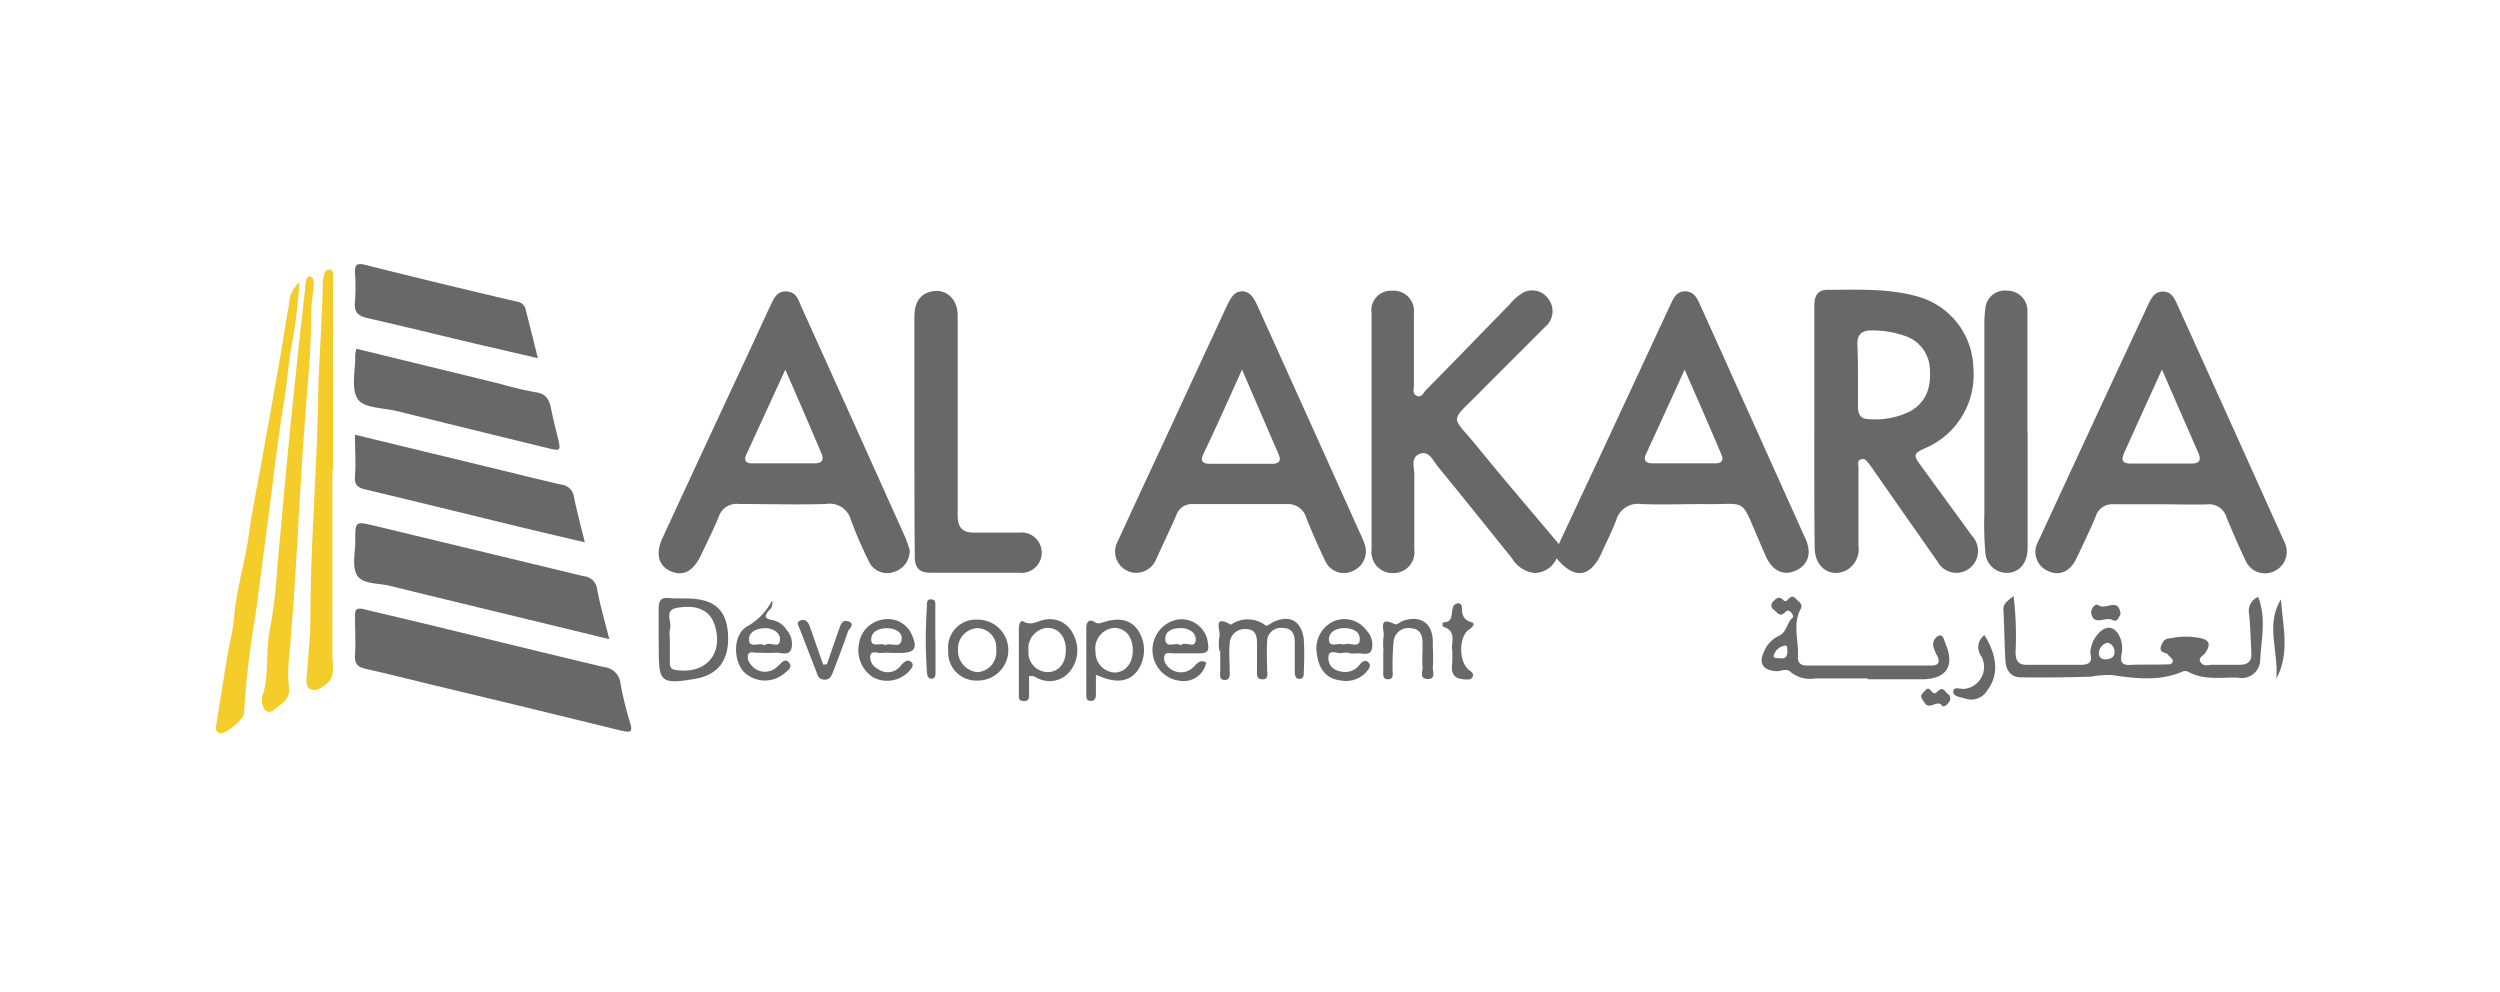 <svg xmlns="http://www.w3.org/2000/svg" id="Calque_1" data-name="Calque 1" viewBox="0 0 257 102"><defs><style>.cls-1{fill:#686868;}.cls-2{fill:#f4cd2a;}</style></defs><path class="cls-1" d="M160.25,55.93c1.57-3.37,3.11-6.65,4.64-9.92l6.81-14.64c.32-.7.65-1.44,1.56-1.42s1.24.77,1.55,1.47q5.41,12,10.81,24c.65,1.46.25,2.65-1,3.23s-2.38.06-3.06-1.39c-.25-.56-.49-1.12-.73-1.69-2-4.59-1.12-3.66-5.72-3.75-2.13,0-4.26.08-6.39,0a2.31,2.31,0,0,0-2.58,1.67c-.44,1.14-1,2.24-1.5,3.36-1.16,2.53-2.78,2.76-4.62.55a2.49,2.49,0,0,1-2.32,1.5,3.11,3.11,0,0,1-2.27-1.51c-2.55-3.17-5.09-6.34-7.66-9.48-.48-.59-.87-1.62-1.83-1.25s-.54,1.41-.55,2.16c0,2.56,0,5.11,0,7.67a2.14,2.14,0,0,1-2.17,2.42A2.16,2.16,0,0,1,141,56.47q0-12.13,0-24.26a2,2,0,0,1,2.09-2.32,2.09,2.09,0,0,1,2.26,2.31c0,2.46,0,4.92,0,7.37,0,.4-.19.94.32,1.13s.66-.34.9-.58c2.89-2.93,5.75-5.89,8.62-8.83a5.59,5.59,0,0,1,1.26-1.13,2,2,0,0,1,2.67.5,2.08,2.08,0,0,1-.28,2.94c-2.19,2.21-4.41,4.4-6.61,6.62-3.34,3.37-3.06,2.37-.36,5.7S157.39,52.51,160.25,55.93ZM173.18,38c-1.42,3.13-2.71,5.93-4,8.75-.27.61.07.88.67.88h6.51c.64,0,.87-.31.6-.9C175.78,43.93,174.56,41.14,173.18,38Z"></path><path class="cls-1" d="M186.51,43.84c0-4.11,0-8.22,0-12.33,0-1,.25-1.7,1.36-1.72,3.17,0,6.34-.17,9.43.74a7.81,7.81,0,0,1,5.56,7.26,8.21,8.21,0,0,1-4.59,8.12c-1.69.76-1.69.75-.55,2.31q2.5,3.42,5,6.86a2.27,2.27,0,0,1-.28,3.37,2.21,2.21,0,0,1-3.28-.75c-2.15-3.05-4.28-6.11-6.42-9.17-.21-.31-.42-.63-.66-.92s-.44-.55-.82-.37-.21.49-.21.76c0,2.69,0,5.38,0,8.08a2.51,2.51,0,0,1-1.08,2.45c-1.67,1-3.41-.12-3.42-2.22C186.5,52.16,186.51,48,186.51,43.84ZM191,38.58h0c0,1.08,0,2.17,0,3.25,0,.71.25,1.22,1,1.25a8.11,8.11,0,0,0,4.39-.81c1.7-1,2.13-2.52,2-4.34a3.72,3.72,0,0,0-2.57-3.4,9.9,9.9,0,0,0-3.47-.56c-1,0-1.46.47-1.41,1.5S191,37.54,191,38.58Z"></path><path class="cls-1" d="M93.52,56.56a2.27,2.27,0,0,1-1.64,2.24,2.07,2.07,0,0,1-2.6-1.17,42.44,42.44,0,0,1-1.8-4.16,2.25,2.25,0,0,0-2.56-1.66c-3,.09-6,0-8.94,0a1.93,1.93,0,0,0-2.09,1.3c-.55,1.36-1.22,2.66-1.85,4-.79,1.64-1.82,2.17-3.1,1.61s-1.56-1.86-.84-3.4q4.07-8.81,8.17-17.59c1-2.1,1.93-4.2,2.92-6.29.34-.71.67-1.56,1.68-1.48s1.18.83,1.49,1.53q5.36,11.86,10.7,23.75A12.56,12.56,0,0,1,93.52,56.56ZM80.73,38l-4,8.71c-.27.59-.08.92.56.92l6.5,0c.72,0,.93-.38.66-1C83.28,43.84,82.06,41.05,80.73,38Z"></path><path class="cls-1" d="M222.13,51.84c-1.61,0-3.22,0-4.83,0a1.77,1.77,0,0,0-1.85,1.22c-.61,1.47-1.31,2.92-2,4.36s-1.82,1.82-3,1.24a2.13,2.13,0,0,1-.92-3q5.64-12.21,11.33-24.4c.31-.65.67-1.31,1.52-1.29s1.17.72,1.46,1.37q5.52,12.19,11,24.39a2.2,2.2,0,0,1-1.07,3,2.17,2.17,0,0,1-2.94-1.14c-.69-1.44-1.33-2.92-1.94-4.4a1.87,1.87,0,0,0-2-1.34C225.25,51.9,223.69,51.84,222.13,51.84ZM222.25,38c-1.38,3-2.63,5.78-3.87,8.52-.34.74-.24,1.15.7,1.13,2.08,0,4.15,0,6.22,0,.81,0,1-.34.7-1.06Z"></path><path class="cls-1" d="M116.81,58.89a2.19,2.19,0,0,1-1.87-3.31c1.56-3.43,3.17-6.85,4.76-10.28L126,31.7c.08-.17.16-.34.25-.51.31-.59.63-1.21,1.4-1.24s1.21.61,1.52,1.27c1.22,2.7,2.45,5.41,3.67,8.12q3.47,7.68,6.92,15.36a11.24,11.24,0,0,1,.55,1.3,2.21,2.21,0,0,1-1.24,2.7,2.1,2.1,0,0,1-2.79-.94c-.72-1.48-1.38-3-2-4.54a1.94,1.94,0,0,0-2-1.4c-3.22,0-6.43,0-9.65,0A1.68,1.68,0,0,0,120.91,53c-.66,1.51-1.38,3-2.06,4.5A2.23,2.23,0,0,1,116.81,58.89ZM127.68,38c-1.43,3.17-2.69,6-4,8.73-.35.76.1.95.69.95,2.13,0,4.26,0,6.39,0,.69,0,1-.29.67-1Z"></path><path class="cls-1" d="M37.34,62.61l6.34,1.51c6.14,1.49,12.28,3,18.43,4.46a1.85,1.85,0,0,1,1.66,1.58,34.42,34.42,0,0,0,1,4.12c.34,1.1-.05,1-.91.83C57.51,73.55,51.14,72,44.76,70.48c-2.38-.58-4.75-1.18-7.15-1.72-.81-.18-1.17-.5-1.12-1.4.09-1.37,0-2.74,0-4.11C36.53,62.89,36.44,62.43,37.34,62.61Z"></path><path class="cls-1" d="M94,45V32.64c0-1.29.37-2.38,1.78-2.68s2.66.7,2.67,2.46c0,3.5,0,7,0,10.49s0,6.71,0,10.07c0,1.27.5,1.81,1.77,1.77,1.51,0,3,0,4.54,0a2.08,2.08,0,1,1,0,4.13c-3,0-6,0-9.08,0-1.26,0-1.65-.58-1.64-1.74C94,53.1,94,49,94,45Z"></path><path class="cls-1" d="M62.64,65.71C55,63.84,47.53,62.06,40.12,60.23c-1.18-.29-2.81-.16-3.39-1.06s-.2-2.37-.21-3.59c0-2,0-2,2-1.53L60,59.23a1.51,1.51,0,0,1,1.38,1.31C61.68,62.2,62.16,63.82,62.64,65.71Z"></path><path class="cls-1" d="M208.44,44.38V56.3c0,1.52-.77,2.5-2,2.59a2.22,2.22,0,0,1-2.35-2.16,32.43,32.43,0,0,1-.1-3.82q0-9.72,0-19.43a12,12,0,0,1,.1-1.7,2,2,0,0,1,2.23-1.9A2.07,2.07,0,0,1,208.42,32c0,4.11,0,8.23,0,12.34Z"></path><path class="cls-1" d="M60.12,55.75c-2.59-.61-5-1.17-7.42-1.76-5-1.22-10.08-2.46-15.12-3.67-.73-.18-1.15-.4-1.09-1.29.1-1.4,0-2.81,0-4.34l15.81,3.83c1.79.44,3.57.88,5.36,1.29A1.47,1.47,0,0,1,59,51.06C59.3,52.56,59.7,54.05,60.12,55.75Z"></path><path class="cls-1" d="M36.63,35.85l14.72,3.59a36.8,36.8,0,0,0,3.7.88c1.06.14,1.41.74,1.59,1.64s.43,1.93.67,2.89c.37,1.55.37,1.55-1.1,1.19q-7.68-1.87-15.36-3.77c-1.42-.35-3.45-.31-4.06-1.22-.73-1.09-.24-3-.27-4.55A4.6,4.6,0,0,1,36.63,35.85Z"></path><path class="cls-1" d="M55.29,36.82l-6.6-1.53c-3.62-.86-7.24-1.75-10.87-2.58-1-.22-1.45-.6-1.33-1.69a21,21,0,0,0,0-3c0-.7.08-1,.94-.82Q45.27,29.17,53.11,31a1.05,1.05,0,0,1,.94.86C54.45,33.45,54.85,35,55.29,36.82Z"></path><path class="cls-2" d="M30.78,29a59.08,59.08,0,0,1-.7,6c-.43,2-.52,4.1-.86,6.14-.69,4.13-1.14,8.3-1.69,12.45-.41,3.18-.82,6.36-1.25,9.53a95.28,95.28,0,0,0-1.2,10.24c0,.55-1.79,2-2.31,2s-.62-.36-.55-.76c.37-2.36.75-4.73,1.14-7.09.23-1.34.59-2.66.7-4,.24-2.95,1.14-5.77,1.54-8.69.32-2.33.8-4.63,1.22-6.94.65-3.65,1.31-7.3,1.95-11,.32-1.85.6-3.71.93-5.56A3.3,3.3,0,0,1,30.78,29Z"></path><path class="cls-2" d="M34.17,48.38c0,6.34,0,12.68,0,19,0,1,.37,2.21-.71,3-.45.33-1,.74-1.54.47s-.41-1-.37-1.56c.13-1.93.36-3.86.36-5.8,0-7.52.67-15,.79-22.53.06-3.91.43-7.83.48-11.75a4.66,4.66,0,0,1,.17-1.11.51.51,0,0,1,.53-.39c.31,0,.34.28.36.52s0,.66,0,1V48.38Z"></path><path class="cls-1" d="M207,61.28A34.54,34.54,0,0,1,207.2,67c0,.87.22,1.35,1.18,1.34,1.84,0,3.69,0,5.53,0,.74,0,1.21-.2,1-1.07a1,1,0,0,1,0-.42c.12-1.17,1.12-2.37,1.93-2.32s1.51,1.32,1.27,2.65c-.17.87,0,1.23.93,1.17,1.18-.06,2.37,0,3.55-.05.26,0,.62.06.75-.25s-.32-.51-.48-.76-1-.12-.68-.94.71-.67,1.19-.78a7.26,7.26,0,0,1,2.67,0c1.05.17,1.28.61.69,1.52-.21.31-.83.53-.5,1s.78.25,1.19.25h2.84c.82,0,1.23-.37,1.18-1.22-.07-1.32-.1-2.64-.23-4a1.54,1.54,0,0,1,.93-1.75c.85,2.15.32,4.32.21,6.46a1.89,1.89,0,0,1-2.24,1.84c-1.73-.08-3.51.3-5.14-.6a.71.71,0,0,0-.68,0c-2.37,1-4.82.67-7.25.32a10.92,10.92,0,0,0-2.09.17q-3.62.12-7.23.07c-1,0-1.51-.74-1.56-1.69-.1-1.74-.12-3.49-.21-5.24C205.91,62.08,206.35,61.77,207,61.28Zm9.68,4.79a1.14,1.14,0,0,0-.9.93.61.61,0,0,0,.59.78c.51,0,1-.14,1-.74A.92.92,0,0,0,216.65,66.07Z"></path><path class="cls-2" d="M26.91,71.67c.85-2.09.31-4.7.88-7.21a50.6,50.6,0,0,0,.72-6.3c.46-4.74.86-9.48,1.33-14.21s1-9.55,1.53-14.32c0-.19,0-.38.05-.57s.08-.66.41-.65.46.43.44.77C32.2,30.11,32,31.05,32,32c0,4.06-.43,8.11-.72,12.14-.57,7.85-.85,15.71-1.57,23.54a13.41,13.41,0,0,0,0,3c.15,1.25-.86,1.67-1.51,2.26S26.88,73,26.91,71.67Z"></path><path class="cls-1" d="M192,69.74c-1.8,0-3.59,0-5.39,0a3.12,3.12,0,0,1-2.52-.65c-.42-.44-1-.06-1.5-.09-1.4-.11-1.84-.83-1.21-2.1a3,3,0,0,1,1.44-1.51c.87-.36.83-1.32,1.42-1.85.21-.19,0-.42-.13-.6s-.4-.25-.6,0c-.53.57-.82,0-1.15-.25a.52.52,0,0,1-.08-.85c.31-.36.62-.58,1.05-.15.25.26.41,0,.57-.16.43-.43.67,0,.93.23s.49.46.28.85c-.88,1.61-.15,3.32-.29,5,0,.63.44.81.94.81q6.39,0,12.78,0c.7,0,.94-.32.61-1a4.23,4.23,0,0,1-.39-.91,1,1,0,0,1,.56-1.17c.45-.14.51.44.65.76,1,2.3.2,3.67-2.29,3.73-1.89,0-3.78,0-5.68,0Zm-8.76-2.06c.33,0,.55-.28.5-.85,0-.21,0-.55-.31-.45a1.4,1.4,0,0,0-1.09,1C182.23,67.67,182.65,67.66,183.21,67.68Z"></path><path class="cls-1" d="M67.71,65.74c0-1,0-2.08,0-3.11,0-.82.16-1.25,1.09-1.15.74.08,1.51,0,2.26.06,2.48.13,3.64,1.26,3.78,3.66.16,2.62-1,4.17-3.35,4.58-3.52.59-3.77.38-3.77-3Zm1.15-.11c0,.8,0,1.6,0,2.4,0,.45,0,.76.65.85,3.07.45,4.91-1.69,3.95-4.65-.48-1.48-1.77-2.1-3.84-1.75-1.43.25-.51,1.44-.74,2.16A3.27,3.27,0,0,0,68.86,65.63Z"></path><path class="cls-1" d="M125.35,66.88a4.35,4.35,0,0,1,0-1.4c.2-.54-.8-2.39,1.19-1.26a3,3,0,0,1,3.58.09c.15.09.56-.28.86-.41,1.69-.73,2.81,0,3.05,1.78a31.93,31.93,0,0,1,0,3.39c0,.34,0,.71-.46.72s-.46-.48-.47-.82c0-1,0-2,0-3,0-.79-.3-1.41-1.22-1.41A1.41,1.41,0,0,0,130.26,66c-.06,1,0,1.89,0,2.84,0,.38.2,1-.48,1s-.55-.61-.56-1c0-.85,0-1.7,0-2.55s-.07-1.59-1.12-1.62a1.54,1.54,0,0,0-1.69,1.54c-.09.89,0,1.79,0,2.69,0,.39.11,1-.51,1s-.45-.57-.46-.94c0-.66,0-1.32,0-2Z"></path><path class="cls-1" d="M112.66,69.38c0,.75,0,1.39,0,2,0,.37-.08.67-.52.67s-.46-.28-.47-.59c0-2.3,0-4.6,0-6.91,0-.56.26-1,.88-.59.36.23.6.07.9,0,1.61-.53,2.8-.24,3.54.83a3.69,3.69,0,0,1-.1,4.22c-.79,1-2,1.23-3.59.61Zm3.79-2.55c0-1.41-.8-2.33-2-2.28A2.13,2.13,0,0,0,112.62,67a2.08,2.08,0,0,0,2,2.14C115.73,69.08,116.46,68.17,116.45,66.83Z"></path><path class="cls-1" d="M105.79,69.52v1.79c0,.41,0,.79-.57.76s-.48-.37-.48-.72c0-2.26,0-4.51,0-6.77,0-.35.15-.87.46-.69.91.53,1.61-.19,2.41-.22a2.63,2.63,0,0,1,2.74,1.58,3.45,3.45,0,0,1-.43,3.85,2.68,2.68,0,0,1-3.1.69C106.51,69.69,106.27,69.39,105.79,69.52Zm3.78-2.71c0-1.39-.79-2.3-1.95-2.26a2.11,2.11,0,0,0-1.89,2.35,2,2,0,0,0,1.92,2.19C108.81,69.12,109.58,68.2,109.57,66.81Z"></path><path class="cls-1" d="M79.36,61.74a.92.92,0,0,1-.3,1c-.44.52-.56.85.31,1a2.17,2.17,0,0,1,1.48,1,2.13,2.13,0,0,1,.49,2c-.29.73-1.07.31-1.63.36s-1.32,0-2,0c-.29,0-.7-.2-.83.27a1.12,1.12,0,0,0,.29.92,1.8,1.8,0,0,0,2.82.16c.36-.3.71-.86,1.13-.33s-.22.85-.54,1.15A3.09,3.09,0,0,1,76.4,69c-1.09-1.32-1-3.91.5-4.66A6.36,6.36,0,0,0,79.36,61.74Zm-.75,4.6c.43-.51,1.46.45,1.57-.52.08-.78-.74-1.27-1.6-1.24S76.92,65,77,65.83,78,66,78.61,66.34Z"></path><path class="cls-1" d="M124,68.11A2.35,2.35,0,0,1,121.44,70a3.19,3.19,0,0,1-.45-6.3,2.74,2.74,0,0,1,3.19,2.46c.14.77-.1,1-.85,1-.94,0-1.88,0-2.82,0-.3,0-.71-.15-.82.31a1.07,1.07,0,0,0,.25.92,1.82,1.82,0,0,0,2.73.2C123.06,68.21,123.35,67.75,124,68.11Zm-2.6-1.77c.42-.51,1.44.45,1.52-.54.06-.79-.75-1.25-1.6-1.23s-1.56.33-1.53,1.13C119.84,66.74,120.84,65.94,121.41,66.34Z"></path><path class="cls-1" d="M91.64,67.12a5.45,5.45,0,0,0-1,0c-.41.07-1.06-.34-1.18.34a1.33,1.33,0,0,0,.75,1.28,1.67,1.67,0,0,0,2.4-.33c.3-.34.69-.7,1.07-.35s-.08.77-.33,1.05a3.1,3.1,0,0,1-3.54.55,3.3,3.3,0,0,1-1.52-3.4,2.93,2.93,0,0,1,2.47-2.57,2.67,2.67,0,0,1,3,1.62c.58,1.3.26,1.8-1.12,1.81h-1ZM91,66.33c.56-.35,1.59.45,1.69-.62.07-.79-.75-1.12-1.51-1.13s-1.64.32-1.62,1.19S90.58,66,91,66.33Z"></path><path class="cls-1" d="M138.73,67.12a2.1,2.1,0,0,0-.71,0c-.5.17-1.44-.51-1.46.47s.74,1.47,1.72,1.49a1.81,1.81,0,0,0,1.47-.73c.27-.32.59-.6.93-.25s0,.72-.24,1a2.8,2.8,0,0,1-2.71.83c-1.36-.16-2.18-1.14-2.36-2.75a3.07,3.07,0,0,1,1.74-3.32,2.84,2.84,0,0,1,3.41,1,2,2,0,0,1,.46,2c-.28.6-1,.24-1.54.31a5.61,5.61,0,0,1-.71,0Zm-.58-.84c.54-.33,1.54.41,1.63-.46s-.71-1.25-1.59-1.25-1.65.45-1.57,1.26S137.65,66,138.15,66.28Z"></path><path class="cls-1" d="M100.48,63.7a3.13,3.13,0,0,1,.09,6.26,2.89,2.89,0,0,1-3.09-3.1A2.85,2.85,0,0,1,100.48,63.7Zm0,5.4a2.08,2.08,0,0,0,1.93-2.32,2,2,0,0,0-1.86-2.21,2.11,2.11,0,0,0-2.07,2.21A2.22,2.22,0,0,0,100.52,69.1Z"></path><path class="cls-1" d="M142.23,66.85a5.51,5.51,0,0,1,0-1.41c.14-.59-.67-2.18,1.17-1.27.19.09.58-.27.89-.37,1.76-.58,3,.29,3,2.15,0,.9.08,1.8,0,2.69,0,.44.32,1.2-.55,1.16s-.47-.78-.5-1.22c-.06-.8,0-1.6,0-2.41s-.19-1.51-1.18-1.59a1.53,1.53,0,0,0-1.8,1.4,26.45,26.45,0,0,0-.1,3c0,.35.12.84-.46.85s-.5-.45-.5-.82c0-.71,0-1.42,0-2.12Z"></path><path class="cls-1" d="M85,68.29c.44-1.25.87-2.5,1.3-3.74.15-.43.34-.86.89-.68.77.26.13.72,0,1-.46,1.38-1,2.74-1.52,4.12-.17.46-.34.91-.94.88s-.67-.44-.82-.85c-.56-1.46-1.14-2.9-1.69-4.36-.1-.27-.42-.65,0-.85s.81,0,1,.51c.46,1.32.93,2.64,1.4,4Z"></path><path class="cls-1" d="M149.3,66.93c-.2-.79.55-2-.9-2.49-.18-.06-.11-.47,0-.47,1.38,0,.42-1.7,1.4-1.94a.38.38,0,0,1,.48.39c0,.77.14,1.3,1,1.55.39.1.15.48-.2.7-1.17.71-1.15,3.44,0,4.26.22.15.39.3.34.55a.5.5,0,0,1-.54.37c-.85,0-1.64-.13-1.63-1.26C149.31,68.07,149.3,67.55,149.3,66.93Z"></path><path class="cls-1" d="M204,65.29c1.36,2.18,1.46,4.12.33,5.62a1.93,1.93,0,0,1-2.32.9c-.46-.16-1.25-.18-1.21-.74s.76-.18,1.17-.26a2.26,2.26,0,0,0,1.71-3.34A1.54,1.54,0,0,1,204,65.29Z"></path><path class="cls-1" d="M234,69.78c.28-2.72-1.15-5.56.48-8.16C234.67,64.37,235.44,67.16,234,69.78Z"></path><path class="cls-1" d="M96.17,65.73v3.39c0,.29,0,.61-.38.65s-.49-.34-.5-.67a47.8,47.8,0,0,1,0-6.77c0-.31-.06-.73.43-.72s.43.41.43.73c0,1.13,0,2.26,0,3.39Z"></path><path class="cls-1" d="M218,63.12c-.18.28-.31.91-.82.62-.72-.42-2,.74-2.22-.8,0-.32.41-1,.79-.71C216.42,62.75,217.79,61.35,218,63.12Z"></path><path class="cls-1" d="M199.68,72.61c-.45-.84-1.37.53-1.87-.42-.18-.33-.52-.54-.15-.94s.5-.67.88-.21.52.12.77-.08c.46-.35.64.14.9.35a.58.58,0,0,1,.15.86C200.2,72.4,200,72.64,199.68,72.61Z"></path></svg>